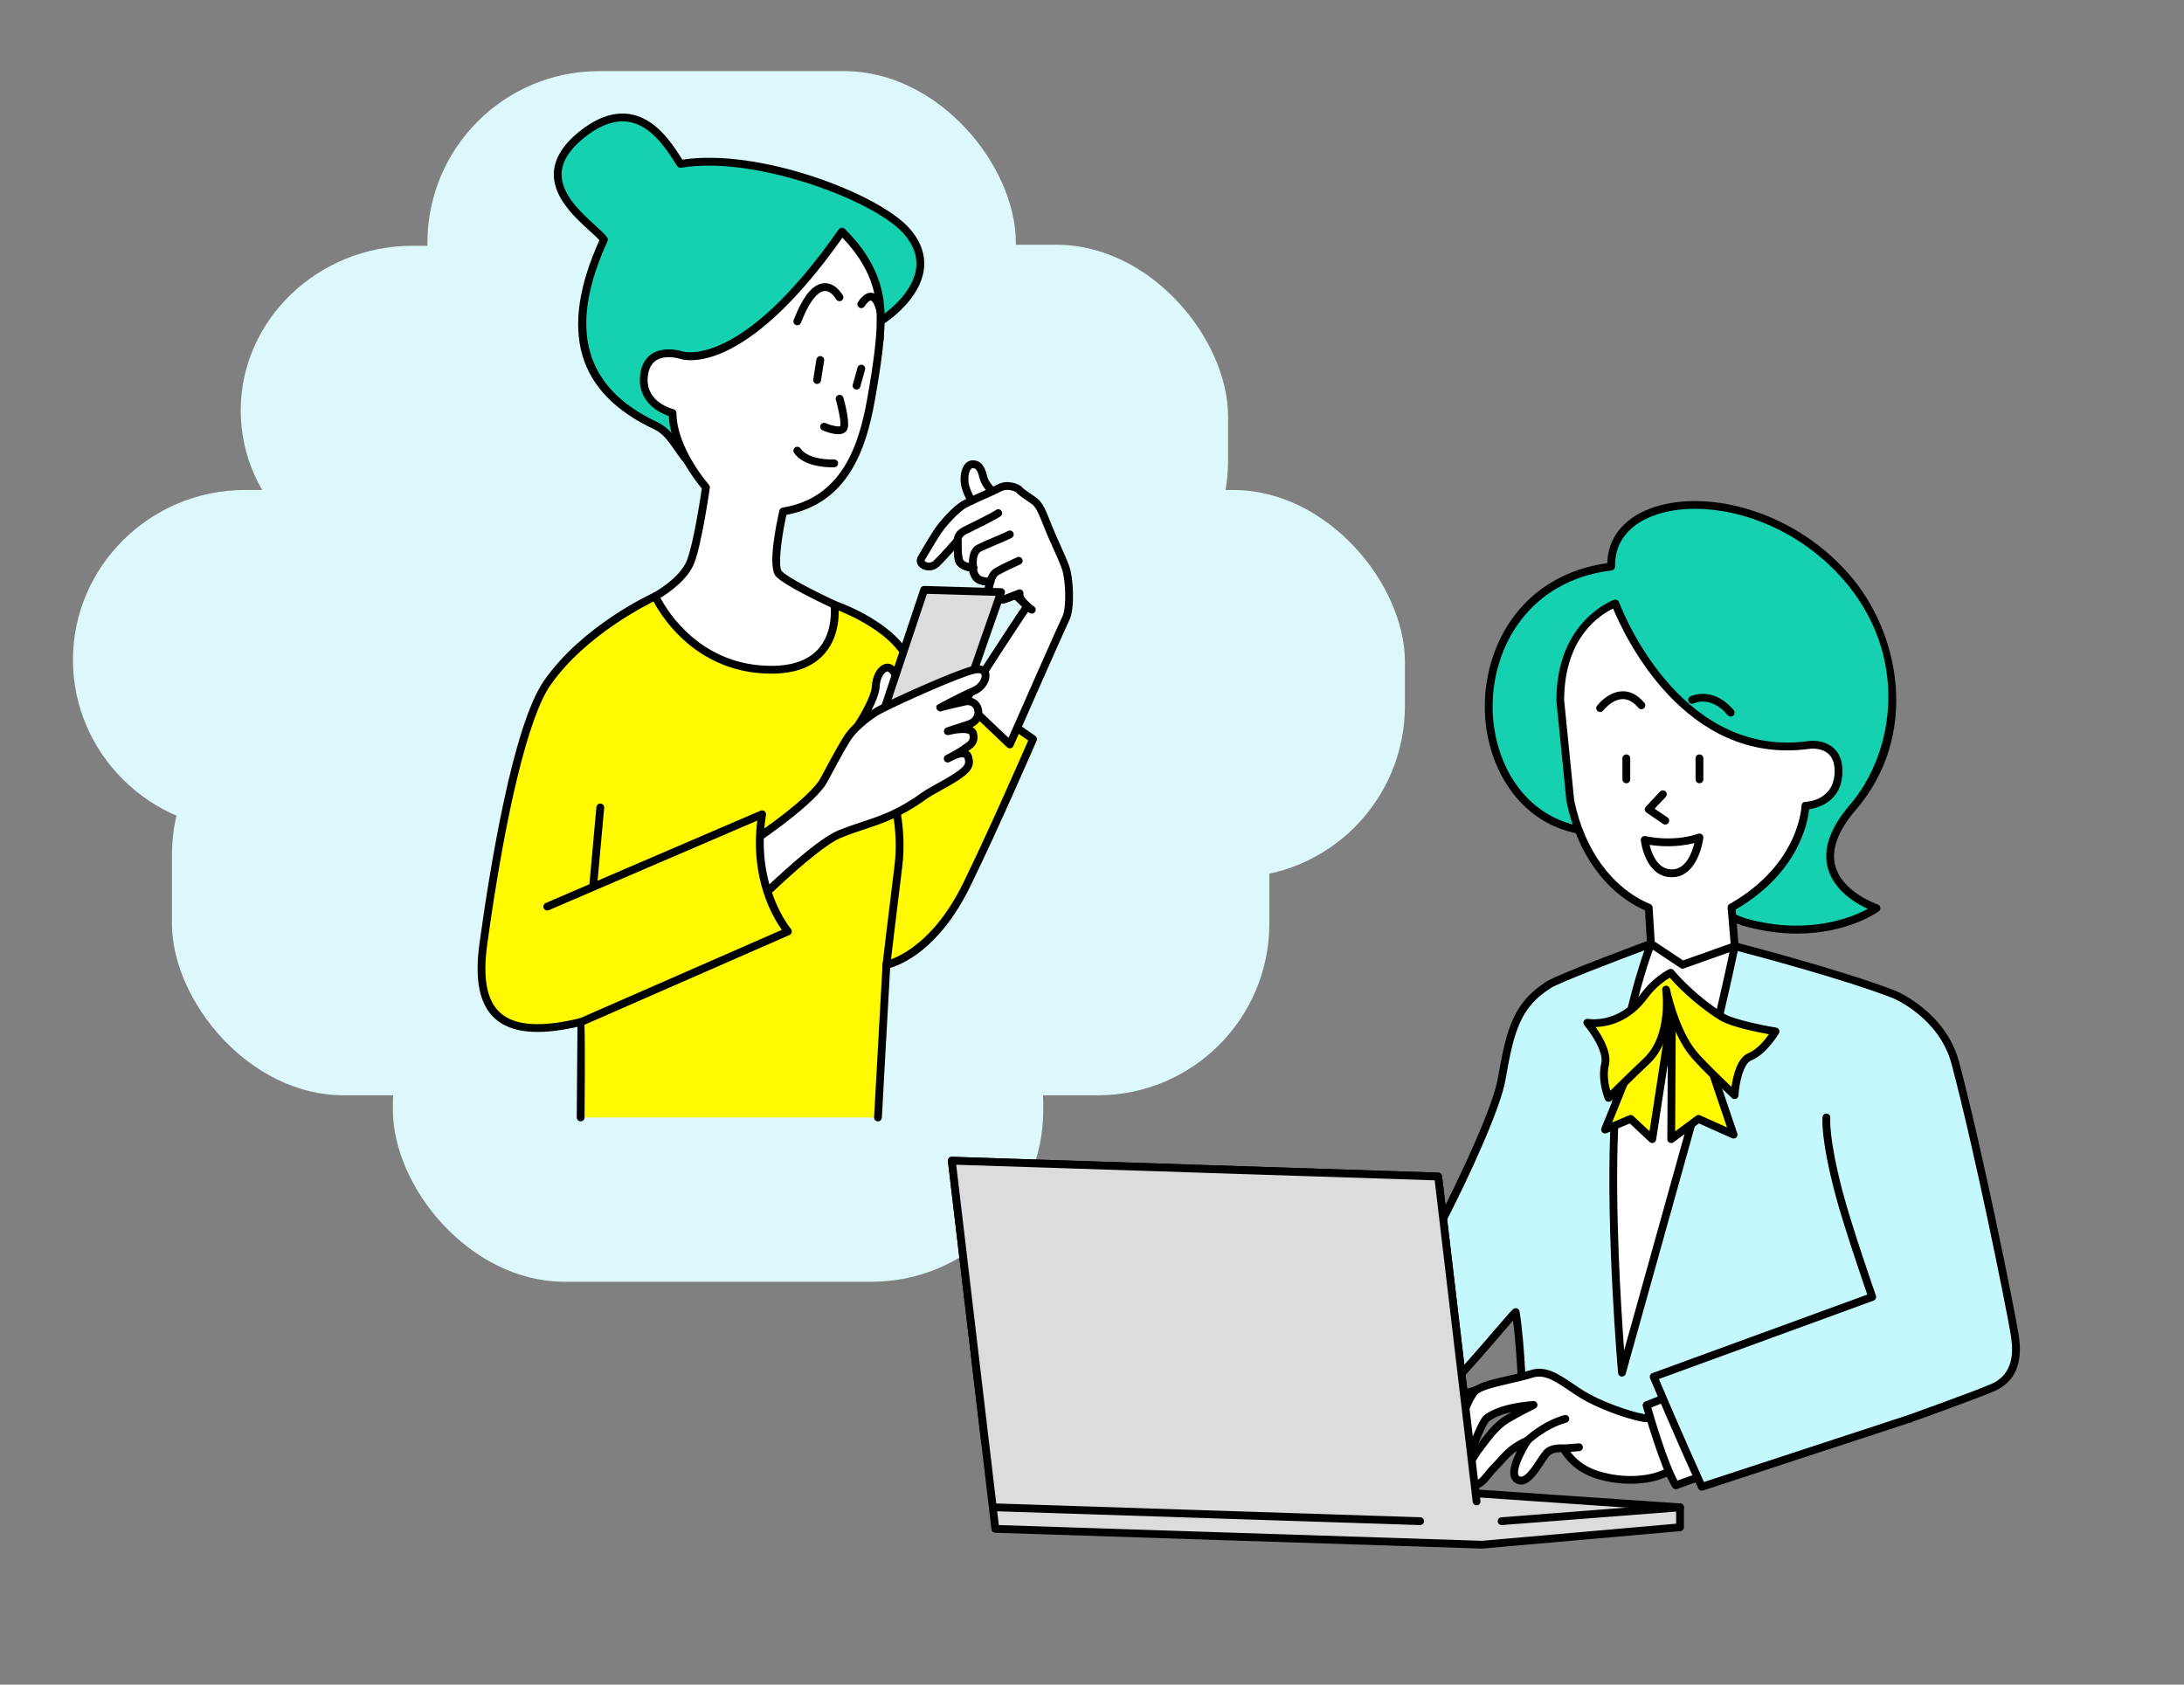 <?xml version="1.0" encoding="UTF-8"?>
<svg id="fig-step-contact-woman" xmlns="http://www.w3.org/2000/svg" viewBox="0 0 280 216">
  <rect x="0" y="0" width="280" height="216" fill="#808080" stroke="none"/>
  <defs>
    <style>
      .cls-1 {
        fill: none;
      }

      .cls-1, .cls-2, .cls-3, .cls-4, .cls-5, .cls-6, .cls-7, .cls-8 {
        stroke-width: 0px;
      }

      .cls-2 {
        fill: #ddf8fa;
      }

      .cls-3 {
        fill: #dcdcdc;
      }

      .cls-4 {
        fill: #fffa00;
      }

      .cls-5 {
        fill: #000;
      }

      .cls-6 {
        fill: #c5f8fc;
      }

      .cls-7 {
        fill: #fff;
      }

      .cls-8 {
        fill: #16d1b0;
      }
    </style>
  </defs>
  <rect class="cls-1" width="280" height="216"/>
  <g>
    <g>
      <path class="cls-2" d="M30.862,52.637c0-11.618,9.908-21.123,22.018-21.123h56.668c12.11,0,22.018,9.505,22.018,21.123s-9.908,21.123-22.018,21.123h-56.668c-12.11,0-22.018-9.505-22.018-21.123Z"/>
      <path class="cls-2" d="M9.352,84.61c0-11.98,9.908-21.782,22.018-21.782h53.485c12.11,0,22.018,9.802,22.018,21.782s-9.908,21.782-22.018,21.782H31.37c-12.11,0-22.018-9.802-22.018-21.782Z"/>
      <rect class="cls-2" x="54.797" y="9.119" width="75.443" height="44.924" rx="22.018" ry="22.018"/>
      <rect class="cls-2" x="44.594" y="31.38" width="112.852" height="49.688" rx="22.018" ry="22.018"/>
      <rect class="cls-2" x="49.924" y="62.827" width="130.194" height="49.688" rx="22.018" ry="22.018"/>
      <rect class="cls-2" x="22.045" y="87.588" width="140.691" height="52.85" rx="22.018" ry="22.018"/>
      <rect class="cls-2" x="50.371" y="119.425" width="83.378" height="44.92" rx="22.018" ry="22.018"/>
    </g>
    <g>
      <g>
        <polygon class="cls-7" points="211.657 121.002 222.403 121.317 227.63 132.248 222.903 178.254 198.803 176.28 202.851 134.595 211.657 121.002"/>
        <path class="cls-5" d="M222.903,178.754c-.014,0-.027,0-.042-.001l-24.1-1.974c-.133-.011-.257-.075-.343-.178-.086-.103-.127-.236-.114-.369l4.049-41.685c.008-.08.034-.156.078-.224l8.806-13.592c.095-.147.269-.236.434-.228l10.746.314c.187.006.355.115.437.284l5.226,10.932c.04.083.056.175.046.267l-4.727,46.005c-.026.257-.243.449-.497.449ZM199.349,175.823l23.106,1.893,4.663-45.378-5.034-10.53-10.16-.297-8.587,13.254-3.988,41.059Z"/>
      </g>
      <g>
        <path class="cls-6" d="M250.686,136.306c-1.577-5.96-7.247-8.57-7.836-8.799-7.057-2.746-20.447-6.191-20.447-6.191,0,0-2.117,10.482-5.499,22.594-3.382,12.112-8.961,32.093-8.961,32.093,0,0-1.541-17.486-1.006-30.963.535-13.477,4.719-24.038,4.719-24.038,0,0-11.656,4.323-13.127,5.27-4.022,2.59-4.887,5.574-6.014,12.103-1.127,6.53-14.067,32.289-22.097,41.376-4.826,5.462,1.606,3.831,6.896,4.439,3.813.438,15.647-14.768,17.004-15.964.85,5.213.945,14.359.945,14.359l49.499-.666s8.113-2.899,10.659-3.984c3.798-1.618,3.076-5.648,2.771-7.396-.656-3.765-4.475-22.772-7.507-34.234Z"/>
        <path class="cls-5" d="M177.471,184.7c-.073,0-.144-.004-.212-.012-1.23-.141-2.508-.159-3.743-.176-2.594-.036-4.643-.064-5.179-1.274-.384-.868.143-2.044,1.709-3.816,7.939-8.986,20.884-34.789,21.979-41.13,1.138-6.589,2.071-9.757,6.236-12.438,1.499-.966,12.746-5.142,13.224-5.319.184-.069.393-.023.531.119.138.141.18.35.107.534-.042.105-4.16,10.644-4.685,23.874-.401,10.104.379,22.603.783,28.092l8.203-29.375c3.337-11.955,5.469-22.454,5.49-22.559.027-.134.108-.251.225-.325.117-.073.257-.094.39-.061.134.035,13.5,3.484,20.503,6.209.064.025,6.426,2.663,8.138,9.136h0c3.071,11.611,6.925,30.88,7.517,34.276.325,1.866,1.077,6.176-3.068,7.942-2.531,1.079-10.355,3.876-10.687,3.994-.052.019-.106.028-.162.029l-49.5.666c-.119-.004-.261-.049-.356-.142-.095-.093-.149-.22-.151-.353,0-.085-.091-8.053-.788-13.267-.392.445-.91,1.05-1.496,1.735-5.664,6.618-11.937,13.64-15.009,13.641ZM210.816,121.85c-3.734,1.398-10.953,4.16-12.015,4.844-3.848,2.478-4.682,5.341-5.792,11.768-1.139,6.598-14,32.326-22.215,41.622-1.66,1.879-1.632,2.549-1.543,2.75.276.624,2.403.653,4.279.68,1.201.017,2.563.035,3.843.183,2.693.29,10.865-9.217,14.348-13.286,1.17-1.367,1.944-2.271,2.269-2.557.137-.121.328-.156.499-.096.171.061.296.21.325.39.732,4.49.908,11.941.943,13.933l48.917-.658c.841-.301,8.182-2.934,10.553-3.944,3.415-1.455,2.783-5.082,2.479-6.825-.594-3.413-4.438-22.635-7.502-34.217-1.586-5.995-7.475-8.438-7.534-8.46-6.174-2.402-17.371-5.382-19.882-6.04-.472,2.263-2.474,11.63-5.401,22.111l-8.961,32.093c-.065.233-.291.383-.527.364-.241-.022-.431-.213-.452-.454-.016-.175-1.537-17.672-1.007-31.027.437-11.004,3.331-20.177,4.377-23.17Z"/>
      </g>
      <g>
        <polygon class="cls-3" points="189.184 191.469 184.382 150.852 122.025 148.821 127.606 196.029 189.963 198.06 215.388 195.823 215.388 193.272 189.184 191.469"/>
        <path class="cls-5" d="M190.007,198.558l-62.417-2.03c-.247-.008-.451-.195-.48-.441l-5.581-47.208c-.017-.145.03-.29.128-.397.099-.106.239-.176.384-.161l62.357,2.031c.247.008.451.195.48.441l4.753,40.205,25.791,1.774c.262.018.466.236.466.499v2.551c0,.259-.198.476-.456.498l-25.425,2.237ZM128.052,195.543l61.927,2.018,24.909-2.196v-1.626l-25.738-1.771c-.24-.017-.434-.202-.462-.44l-4.751-40.189-61.346-1.999,5.462,46.203Z"/>
      </g>
      <path class="cls-5" d="M192.516,195.542c-.259,0-.478-.199-.498-.461-.021-.275.185-.516.46-.537l22.872-1.771c.284-.022.516.185.537.46.021.275-.185.516-.46.537l-22.872,1.771c-.013,0-.026.001-.039.001Z"/>
      <path class="cls-5" d="M182.068,195.542c-.006,0-.011,0-.017,0l-54.354-1.771c-.276-.009-.493-.24-.483-.516.009-.276.261-.491.516-.483l54.354,1.771c.276.009.493.24.483.516-.009.271-.23.484-.499.484Z"/>
      <g>
        <g>
          <path class="cls-7" d="M195.823,176.318s-7.167,2.038-8.23,2.43c-1.063.392-1.73.553-2.401,1.84-.672,1.287-2.798,3.258-1.791,4.119,1.007.861,1.847-.122,2.888-1.393s1.87-2.428,2.905-2.448c1.034-.02,6.63-4.547,6.63-4.547Z"/>
          <path class="cls-5" d="M184.166,185.532c-.378,0-.744-.149-1.089-.444-1.068-.913.006-2.371.87-3.542.321-.436.625-.848.802-1.188.713-1.367,1.48-1.645,2.451-1.997l.221-.081c1.068-.394,7.973-2.358,8.266-2.441.229-.064.471.04.581.25s.055.47-.129.619c-1.723,1.394-5.847,4.638-6.935,4.659-.704.013-1.414.89-2.235,1.905l-.292.359c-.764.934-1.486,1.816-2.38,1.896-.043.004-.086.006-.129.006ZM193.505,177.502c-2.176.627-5.104,1.48-5.739,1.715l-.226.083c-.913.332-1.372.498-1.905,1.52-.213.409-.539.851-.884,1.318-.552.749-1.386,1.881-1.025,2.189.234.199.385.213.48.203.476-.042,1.124-.834,1.696-1.533l.288-.354c.979-1.209,1.825-2.254,2.994-2.276.446-.047,2.324-1.341,4.321-2.863Z"/>
        </g>
        <g>
          <path class="cls-7" d="M196.612,180.139s-1.947.959-3.372,1.806c-1.511.897-2.621,2.532-3.401,3.542s-3.037,4.354-1.511,4.865c1.526.511,2.222-1.182,3.242-2.176,1.237-1.206,1.796-2.383,4.253-3.469,0,0-2.693,4.103-1.307,4.984,1.385.882,2.852-2.32,3.74-3.354.701-.815,2.223-.622,2.223-.622,0,0,1.08,2.401,4.386,3.408,3.306,1.008,6.409.63,8.046,0,1.637-.63,12.447-4.912,12.447-4.912l-2.46-5.92s-10,3.905-12.146,3.527c-2.146-.378-5.892-1.772-7.906-3.023-2.488-1.545-4.316-3.32-6.458-2.645-2.468.778-6.103,1.227-7.196,2.157-1.092.93-2.277,4.904-2.833,6.846-.497,1.735,1.759,2.033,2.11,1.183.351-.85,1.592-4.071,2.125-4.487,1.937-1.512,6.017-1.711,6.017-1.711"/>
          <path class="cls-5" d="M188.874,190.948c-.219,0-.453-.038-.705-.122-.4-.134-.675-.412-.794-.803-.227-.746.196-1.835.725-2.801-.376.107-.81.09-1.179-.039-.697-.243-1.389-.956-1.042-2.167,1.173-4.099,2.124-6.352,2.99-7.09.792-.675,2.577-1.083,4.467-1.515,1-.229,2.035-.465,2.902-.739,1.936-.61,3.565.489,5.449,1.762.453.307.925.625,1.423.935,1.875,1.165,5.559,2.574,7.728,2.955,1.478.26,7.911-1.951,11.878-3.5.253-.1.539.023.644.274l2.46,5.92c.051.124.051.263-.001.387s-.152.221-.276.27c0,0-10.814,4.284-12.452,4.914-1.716.659-4.937,1.057-8.372.012-2.849-.869-4.147-2.708-4.552-3.407-.446-.009-1.184.062-1.533.468-.197.229-.447.608-.711,1.01-.935,1.421-2.214,3.369-3.677,2.439-.301-.192-.503-.494-.584-.873-.191-.89.321-2.204.841-3.237-.748.52-1.228,1.058-1.726,1.616-.27.303-.543.608-.858.916-.237.231-.458.507-.692.8-.586.733-1.292,1.614-2.353,1.614ZM196.613,179.64c.227,0,.427.153.484.375.06.229-.05.469-.263.574-.019.009-1.946.96-3.338,1.787-1.233.732-2.22,2.042-2.941,2.998l-.319.42c-1.07,1.387-2.102,3.288-1.903,3.94.021.068.051.111.154.146.771.259,1.224-.25,1.959-1.169.243-.303.494-.617.775-.891.298-.291.555-.58.811-.865.808-.906,1.643-1.842,3.589-2.703.201-.091.44-.036.583.134.143.169.158.412.037.598-.72,1.097-1.791,3.167-1.601,4.049.033.152.094.208.144.239.629.404,1.637-1.132,2.304-2.146.283-.429.549-.834.788-1.113.852-.99,2.484-.813,2.666-.791.173.022.322.132.393.291.041.088,1.046,2.211,4.076,3.135,3.191.972,6.154.614,7.721.011,1.431-.55,9.87-3.892,11.97-4.723l-2.078-5c-2.149.825-9.935,3.729-11.958,3.376-2.309-.406-6.086-1.85-8.082-3.09-.51-.317-.993-.643-1.456-.956-1.737-1.175-3.111-2.104-4.588-1.637-.906.286-1.961.526-2.98.759-1.688.386-3.435.785-4.041,1.301-.474.404-1.324,1.878-2.677,6.604-.139.485,0,.804.41.947.369.128.712.017.757-.093l.182-.448c1.13-2.804,1.679-3.915,2.098-4.242,2.038-1.591,6.128-1.808,6.301-1.816.008,0,.017,0,.024,0ZM193.794,181.051c-1.044.241-2.15.615-2.892,1.194-.211.186-.675,1.138-1.379,2.833l.232-.306c.771-1.023,1.827-2.423,3.229-3.256.259-.154.533-.311.81-.464Z"/>
        </g>
        <path class="cls-5" d="M195.823,185.207c-.13,0-.26-.05-.357-.15-.193-.198-.189-.514.008-.707.087-.085,2.155-2.083,5.078-2.91.262-.076.542.079.617.345.075.266-.079.542-.345.617-2.681.759-4.632,2.645-4.651,2.663-.098.095-.224.143-.35.143Z"/>
        <path class="cls-5" d="M200.478,186.216c-.259,0-.478-.2-.498-.462-.021-.275.185-.516.46-.537l1.955-.149c.28-.024.515.186.537.46.021.275-.185.516-.46.537l-1.955.149c-.013,0-.026.001-.039.001Z"/>
      </g>
      <g>
        <path class="cls-7" d="M216.694,177.936l-5.595,2.238s2.182,7.786,3.749,10.272l6.603-2.382-4.756-10.128Z"/>
        <path class="cls-5" d="M214.847,190.946c-.168,0-.33-.085-.423-.233-1.587-2.519-3.718-10.083-3.808-10.404-.069-.246.059-.504.296-.599l5.596-2.238c.244-.098.525.012.638.252l4.756,10.127c.06.127.063.274.009.404s-.16.231-.292.279l-6.603,2.382c-.056.02-.113.03-.17.03ZM211.703,180.471c.457,1.576,2.087,7.046,3.365,9.364l5.696-2.055-4.322-9.204-4.739,1.895Z"/>
      </g>
      <g>
        <path class="cls-6" d="M244.763,181.92l-26.584,8.716c-3.354-7.411-6.172-14.107-6.172-14.107l28.023-10.237s-3.067-8.769-4.281-13.38c-1.889-7.179-1.594-9.635-1.594-9.635"/>
        <path class="cls-5" d="M218.179,191.136c-.191,0-.373-.111-.456-.294-3.318-7.332-6.149-14.052-6.177-14.119-.053-.126-.052-.268.002-.394s.159-.223.287-.27l27.561-10.068c-.65-1.879-3.086-8.984-4.13-12.951-1.892-7.189-1.62-9.719-1.607-9.823.033-.273.282-.466.556-.437.274.033.47.282.437.556-.002.022-.246,2.506,1.581,9.449,1.194,4.539,4.239,13.254,4.27,13.342.09.258-.044.541-.301.635l-27.529,10.056c.692,1.632,3.054,7.17,5.777,13.203l26.158-8.576c.263-.085.545.057.631.319s-.057.545-.319.631l-26.584,8.715c-.052.017-.104.025-.156.025Z"/>
      </g>
      <g>
        <polyline class="cls-3" points="189.307 192.508 184.382 150.852 122.025 148.821 126.29 184.892"/>
        <path class="cls-5" d="M189.306,193.008c-.25,0-.466-.187-.496-.441l-4.874-41.228-61.346-1.999,4.196,35.494c.032.274-.164.523-.438.555-.277.035-.523-.164-.555-.438l-4.265-36.071c-.017-.145.03-.29.128-.397.099-.106.239-.176.384-.161l62.357,2.031c.247.008.451.195.48.441l4.924,41.655c.032.274-.164.523-.438.555-.02.002-.04.003-.059.003Z"/>
      </g>
      <g>
        <path class="cls-8" d="M203.473,106.576c-17.122-2.109-17.499-31.416,3.092-33.937-.278-10.117,18.938-11.374,30.067,1.266,6.122,6.954,9.217,19.951.894,29.638-7.964,9.27,3.05,12.899,3.05,12.899,0,0-6.463,4.681-16.752,1.833-5.74-1.589-9.951-10.418-20.351-11.699Z"/>
        <path class="cls-5" d="M230.41,119.703c-2,0-4.249-.263-6.719-.946-2.396-.664-4.444-2.449-6.816-4.517-3.449-3.007-7.359-6.416-13.463-7.168-8.972-1.104-13.056-9.308-13.054-16.461.003-8.1,4.865-16.867,15.707-18.409.083-3.156,1.976-5.613,5.372-6.949,6.662-2.618,18.047-.222,25.571,8.322,6.606,7.503,9.166,20.671.898,30.294-2.304,2.682-3.178,5.105-2.596,7.201.936,3.375,5.378,4.882,5.423,4.897.178.059.309.213.337.398.028.186-.049.372-.201.481-.208.15-4.04,2.856-10.459,2.856ZM217.318,65.234c-2.039,0-3.92.322-5.515.949-3.136,1.233-4.818,3.521-4.738,6.443.007.258-.183.479-.439.51-10.542,1.291-15.265,9.707-15.267,17.476-.002,6.728,3.807,14.438,12.176,15.469h0c6.408.789,10.44,4.305,13.998,7.407,2.279,1.987,4.248,3.704,6.425,4.307,7.861,2.177,13.48-.174,15.501-1.264-1.504-.687-4.314-2.32-5.112-5.188-.679-2.438.263-5.172,2.8-8.125,5.896-6.863,7.588-19.353-.89-28.982-5.414-6.149-12.872-9.001-18.939-9.001Z"/>
      </g>
      <g>
        <path class="cls-7" d="M232.029,95.502c-17.527,2.522-24.932-18.12-24.932-18.12,0,0-7.064,2.368-7.064,12.413l1.284,12.848c1.518,7.439,5.673,11.898,10.06,13.742l.281,4.616,4.053,2.696,6.693-2.382-.415-4.969c9.335-5.292,9.476-13.04,9.476-13.04,0,0,4.264-.075,4.243-4.477-.018-3.789-3.679-3.328-3.679-3.328Z"/>
        <path class="cls-5" d="M215.711,124.198c-.097,0-.194-.028-.277-.083l-4.053-2.696c-.13-.087-.213-.23-.222-.386l-.262-4.31c-5.05-2.253-8.712-7.328-10.069-13.979l-1.292-12.898c-.002-10.336,7.329-12.913,7.403-12.938.255-.086.537.049.629.305.068.191,6.653,17.997,21.578,17.999.907,0,1.843-.065,2.812-.205.003,0,.006,0,.009,0,.074-.009,1.835-.217,3.08.875.764.671,1.155,1.662,1.161,2.946.019,3.927-3.08,4.759-4.273,4.934-.176,1.749-1.371,8.168-9.42,12.861l.388,4.653c.019.226-.117.437-.331.513l-6.693,2.381c-.054.019-.111.029-.167.029ZM212.141,120.724l3.638,2.419,6.094-2.168-.382-4.586c-.017-.194.082-.38.251-.477,8.982-5.092,9.221-12.54,9.223-12.614.005-.268.222-.484.49-.491.154-.003,3.771-.131,3.753-3.975-.005-.986-.281-1.726-.821-2.2-.891-.782-2.224-.643-2.292-.635-16.196,2.33-23.994-14.823-25.277-17.961-1.506.694-6.285,3.546-6.285,11.759l1.282,12.798c1.308,6.397,4.867,11.275,9.756,13.331.175.074.293.241.305.431l.266,4.368Z"/>
      </g>
      <path class="cls-5" d="M208.502,100.429c-.276,0-.5-.224-.5-.5v-2.698c0-.276.224-.5.5-.5s.5.224.5.5v2.698c0,.276-.224.5-.5.5Z"/>
      <path class="cls-5" d="M217.88,100.429c-.276,0-.5-.224-.5-.5v-2.698c0-.276.224-.5.5-.5s.5.224.5.5v2.698c0,.276-.224.5-.5.5Z"/>
      <path class="cls-5" d="M205.141,91.292c-.106,0-.212-.034-.303-.103-.219-.167-.261-.48-.094-.7.056-.073,1.395-1.802,3.232-1.851,1.018-.049,1.986.468,2.84,1.472.179.21.153.526-.057.705-.209.18-.525.154-.705-.057-.647-.761-1.35-1.139-2.047-1.12-1.357.033-2.458,1.444-2.469,1.458-.099.128-.247.196-.397.196Z"/>
      <path class="cls-5" d="M221.885,91.875c-.142,0-.283-.06-.382-.177-2.169-2.565-4.252-1.558-4.34-1.515-.244.125-.545.028-.671-.218-.125-.244-.031-.543.212-.67.029-.014,2.861-1.438,5.563,1.757.178.211.152.526-.059.705-.094.08-.208.118-.322.118Z"/>
      <g>
        <path class="cls-7" d="M210.858,107.693s3.511.876,7.022-.317c0,0-.565,4.599-3.549,4.599s-3.473-4.282-3.473-4.282"/>
        <path class="cls-5" d="M214.331,112.475c-3.391,0-3.947-4.532-3.969-4.725-.019-.163.044-.324.167-.432.123-.108.29-.149.45-.11.034.008,3.417.824,6.74-.306.161-.055.342-.023.476.086.133.108.202.278.181.449-.025.206-.657,5.038-4.045,5.038ZM211.487,108.323c.267,1.105,1.009,3.151,2.844,3.151s2.609-2.18,2.901-3.384c-2.379.618-4.619.412-5.745.233Z"/>
      </g>
      <path class="cls-5" d="M213.496,105.723c-.097,0-.195-.028-.281-.087l-2.127-1.45c-.121-.082-.199-.213-.215-.358-.016-.146.033-.291.132-.397l1.817-1.936c.189-.202.505-.211.707-.022.201.189.211.506.022.707l-1.417,1.509,1.645,1.121c.228.155.287.466.131.695-.097.142-.254.218-.414.218Z"/>
      <g>
        <polygon class="cls-4" points="212.381 128.499 205.776 144.829 209.059 143.465 211.828 146.058 214.35 129.692 214.26 146.058 217.75 143.465 222.258 145.481 216.574 128.727 212.381 128.499"/>
        <path class="cls-5" d="M211.828,146.558c-.125,0-.248-.047-.342-.135l-2.533-2.373-2.986,1.242c-.185.077-.4.036-.544-.106-.143-.142-.187-.356-.111-.543l6.605-16.331c.08-.197.269-.322.491-.312l4.192.229c.204.011.38.145.446.338l5.684,16.754c.064.188.01.396-.137.53-.147.134-.36.168-.541.087l-4.24-1.897-3.255,2.418c-.152.113-.354.13-.524.045-.169-.086-.275-.26-.274-.449l.053-9.593-1.49,9.672c-.028.183-.156.336-.331.396-.053.019-.108.027-.163.027ZM214.349,129.192c.013,0,.027,0,.04.001.261.021.462.239.46.501l-.084,15.364,2.687-1.996c.146-.107.337-.129.502-.055l3.461,1.549-5.207-15.349-3.498-.191-6.023,14.892,2.18-.907c.181-.074.39-.038.534.097l2.077,1.945,2.377-15.429c.038-.246.249-.424.494-.424Z"/>
      </g>
      <g>
        <path class="cls-4" d="M214.192,124.72s-1.89.916-3.364,2.939c-3.085,4.234-7.326,3.472-7.326,3.472,0,0,2.772,3.239,2.273,5.332s.454,4.306.454,4.306c0,0,3.508-3.459,4.878-4.74,3.358-3.139,2.49-9.148,2.49-9.148,0,0,1.065,5.279,3.501,8.235,1.296,1.573,5.284,5.306,5.284,5.306,0,0,.224-4.247,1.984-4.944,1.76-.697,3.262-3.229,3.262-3.229,0,0-5.276-.852-6.901-1.882-4.072-2.58-6.536-5.646-6.536-5.646Z"/>
        <path class="cls-5" d="M206.23,141.269c-.032,0-.064-.003-.096-.009-.162-.032-.298-.141-.364-.293-.042-.097-1.012-2.391-.481-4.619.359-1.51-1.442-4.042-2.167-4.891-.137-.16-.158-.389-.054-.572s.313-.285.521-.245c.161.027,3.982.641,6.834-3.274,1.53-2.1,3.469-3.055,3.551-3.095.21-.102.461-.044.607.137.024.03,2.466,3.036,6.414,5.537,1.262.799,5.274,1.578,6.713,1.811.164.026.303.132.374.282.07.15.062.325-.023.467-.065.109-1.611,2.687-3.508,3.438-1.062.421-1.587,2.987-1.668,4.505-.011.194-.132.365-.313.438s-.387.034-.528-.099c-.164-.153-4.026-3.773-5.328-5.353-1.17-1.419-2.027-3.326-2.612-4.97-.227,1.955-.896,4.29-2.652,5.931-1.35,1.262-4.833,4.696-4.868,4.73-.094.093-.221.144-.351.144ZM204.564,131.684c.842,1.174,2.087,3.26,1.698,4.895-.289,1.216-.037,2.501.185,3.275,1.053-1.035,3.294-3.231,4.32-4.19,3.125-2.92,2.345-8.654,2.336-8.712-.038-.268.144-.518.41-.564.266-.047.521.129.575.394.01.052,1.07,5.193,3.396,8.016.925,1.123,3.291,3.408,4.502,4.561.194-1.41.734-3.767,2.196-4.346,1.07-.424,2.069-1.65,2.606-2.403-1.547-.282-5.004-.982-6.329-1.821-3.369-2.134-5.631-4.564-6.385-5.431-.584.351-1.826,1.199-2.844,2.596-2.267,3.112-5.109,3.68-6.668,3.73Z"/>
      </g>
    </g>
    <g>
      <g>
        <g>
          <g>
            <path class="cls-4" d="M74.442,143.277s.111-12.26.091-12.255c-10.832,2.645-13.731-1.534-12.56-10.02,2.015-14.61,4.936-28.785,8.192-33.454,4.918-7.052,13.846-11.093,13.846-11.093l22.962,1.082s8.715,2.963,9.916,8.337c.548,2.453,1.177,6.698,1.538,11.776.068.953,4.938-9.184,4.938-9.184l9.079,6.298s-4.912,11.336-8.502,18.671c-4.544,9.285-10.297,10.263-10.297,10.263l-1.084,19.579"/>
            <path class="cls-5" d="M112.562,143.777c-.009,0-.019,0-.028,0-.275-.015-.487-.251-.471-.527l1.083-19.579c.013-.231.185-.424.414-.465.055-.01,5.575-1.085,9.933-9.99,3.178-6.493,7.446-16.248,8.329-18.274l-8.261-5.729c-4.406,9.141-4.751,9.076-5.196,8.993-.223-.042-.42-.292-.436-.519-.319-4.47-.89-8.845-1.528-11.702-1.073-4.802-8.742-7.669-9.526-7.95l-22.764-1.072c-1.018.483-9.042,4.431-13.536,10.874-2.79,4-5.745,16.114-8.107,33.236-.601,4.359-.061,7.229,1.652,8.774,1.881,1.697,5.249,1.924,10.294.691.152-.036.312,0,.433.097q.208.167.095,12.648c-.002.275-.226.496-.5.496h-.004c-.276-.002-.498-.229-.496-.504.025-2.82.083-9.555.092-11.619-5.054,1.145-8.521.796-10.584-1.066-1.977-1.784-2.623-4.942-1.973-9.653,1.4-10.151,4.338-28.024,8.277-33.672,4.94-7.083,13.681-11.095,14.05-11.262.072-.032.151-.05.229-.044l22.961,1.082c.047.002.093.011.138.026.367.125,8.995,3.117,10.243,8.702.586,2.624,1.116,6.494,1.45,10.549.986-1.75,2.802-5.388,4.088-8.064.063-.132.182-.229.323-.267.143-.039.292-.011.413.073l9.079,6.297c.196.136.269.391.174.609-.049.114-4.958,11.431-8.512,18.692-3.975,8.122-8.852,10.042-10.268,10.442l-1.063,19.208c-.015.266-.235.472-.499.472Z"/>
          </g>
          <g>
            <path class="cls-8" d="M77.428,30.721c-1.547-2.096-10.45-7.219-2.976-13.354,7.474-6.135,11.428,1.674,12.794,3.649,9.671-1.666,25.289,4.303,29.052,8.682,5.262,6.124-3.401,11.492-3.401,11.492l-.12,2.38-23.134,16.697c-2.432-1.2-3.053-4.5-5.546-5.668-8.716-4.083-12.472-11.2-6.669-23.877Z"/>
            <path class="cls-5" d="M89.643,60.766c-.076,0-.151-.017-.221-.052-1.317-.65-2.128-1.829-2.912-2.968-.764-1.111-1.486-2.162-2.625-2.695-9.972-4.672-12.277-12.607-7.041-24.253-.291-.326-.738-.733-1.241-1.19-1.863-1.696-4.679-4.259-4.6-7.361.047-1.828,1.1-3.6,3.13-5.266,2.299-1.888,4.515-2.68,6.593-2.351,3.344.527,5.42,3.761,6.535,5.499.079.123.152.237.221.342,9.86-1.516,25.314,4.385,29.195,8.901,1.445,1.682,2.033,3.474,1.747,5.327-.546,3.534-4.098,6.136-5.041,6.77l-.107,2.125c-.008.152-.084.292-.207.38l-23.134,16.697c-.086.063-.189.095-.292.095ZM79.809,15.558c-1.571,0-3.263.736-5.04,2.195-1.796,1.475-2.727,2.995-2.766,4.519-.067,2.645,2.441,4.928,4.273,6.596.663.603,1.234,1.124,1.554,1.556.108.146.128.34.052.505-5.124,11.195-3.022,18.789,6.426,23.216,1.385.649,2.219,1.861,3.025,3.034.683.993,1.332,1.936,2.271,2.497l22.684-16.373.107-2.14c.008-.164.097-.313.236-.4.042-.026,4.259-2.683,4.803-6.221.238-1.55-.272-3.071-1.518-4.52-3.694-4.299-19.217-10.13-28.588-8.515-.192.033-.385-.048-.496-.208-.119-.172-.257-.386-.414-.632-1.031-1.605-2.949-4.594-5.85-5.051-.251-.04-.505-.06-.762-.06Z"/>
          </g>
          <g>
            <path class="cls-7" d="M87.327,45.525s-4.23-1.357-4.754,2.551c-.524,3.907,3.657,4.876,3.657,4.876,0,4.694,4.274,9.528,4.274,9.528,0,0-.983,6.929-1.945,9.488-.962,2.56-4.548,4.488-4.548,4.488,0,0,4.109,9.418,14.896,9.419,9.288,0,8.065-8.337,8.065-8.337,0,0-6.132-2.831-7.128-3.985-.996-1.154.562-7.974.562-7.974,7.788-1.259,10.114-7.972,11.239-14.211.935-5.184,1.251-8.228,1.251-10.178s.177-6.44-4.957-11.492c-13.014,18.659-20.612,15.828-20.612,15.828Z"/>
            <path class="cls-5" d="M98.909,86.374h-.001c-10.987,0-15.312-9.622-15.355-9.719-.104-.239-.007-.517.222-.641.034-.018,3.434-1.872,4.317-4.223.836-2.225,1.708-7.957,1.886-9.16-.766-.913-4.047-5.058-4.238-9.298-1.636-.518-4.089-2.136-3.661-5.325.165-1.227.68-2.121,1.531-2.66,1.602-1.01,3.779-.33,3.871-.301l.018.006c.093.033,7.489,2.338,20.031-15.644.084-.121.217-.198.364-.212.147-.016.292.039.396.142,5.125,5.042,5.113,9.512,5.107,11.66v.188c0,2.21-.412,5.568-1.259,10.267-1.086,6.022-3.356,13.089-11.316,14.558-.679,3.091-1.093,6.638-.598,7.212.679.786,4.533,2.738,6.958,3.857.153.071.261.214.285.381.022.151.516,3.723-1.736,6.328-1.48,1.713-3.776,2.582-6.822,2.582ZM84.667,76.653c.928,1.757,5.177,8.72,14.24,8.721h.001c2.739,0,4.778-.75,6.06-2.229,1.63-1.881,1.593-4.456,1.534-5.275-1.288-.603-6.086-2.891-7.036-3.991-1.078-1.248.074-6.754.453-8.412.045-.199.207-.35.408-.382,7.611-1.23,9.784-8.024,10.826-13.806.836-4.639,1.243-7.939,1.243-10.089v-.191c.006-1.952.017-5.952-4.392-10.524-12.71,17.989-20.329,15.702-20.835,15.525-.121-.037-1.864-.542-3.029.198-.588.373-.948,1.027-1.071,1.945-.456,3.401,3.123,4.287,3.275,4.323.226.053.386.255.386.487,0,4.453,4.107,9.15,4.149,9.197.097.109.141.256.121.401-.041.285-1.002,7.013-1.972,9.594-.824,2.191-3.35,3.897-4.36,4.51Z"/>
          </g>
          <g>
            <path class="cls-7" d="M107.643,51.122s.776,2.718.553,3.649c-.224.932-2.544-.054-2.544-.054"/>
            <path class="cls-5" d="M107.467,55.671c-.773,0-1.685-.355-2.01-.493-.254-.108-.373-.401-.265-.655.107-.254.4-.373.655-.265.76.322,1.691.507,1.879.376.124-.563-.278-2.372-.564-3.374-.076-.266.078-.542.344-.618.264-.073.542.078.618.344.135.475.8,2.895.558,3.903-.069.286-.245.507-.511.641-.201.102-.445.142-.705.142Z"/>
          </g>
          <g>
            <path class="cls-7" d="M106.944,59.41s-3.47.191-4.726-1.624"/>
            <path class="cls-5" d="M106.647,59.916c-.945,0-3.668-.153-4.84-1.846-.157-.227-.101-.539.126-.696.227-.158.538-.101.696.126,1.081,1.562,4.256,1.411,4.288,1.41.28-.009.511.197.526.472.015.275-.196.511-.472.526-.025.001-.141.007-.324.007Z"/>
          </g>
          <g>
            <line class="cls-7" x1="105.165" y1="46.158" x2="104.758" y2="48.731"/>
            <path class="cls-5" d="M104.759,49.23c-.026,0-.052-.002-.079-.006-.273-.043-.459-.299-.416-.572l.407-2.572c.043-.272.302-.458.572-.416.273.043.459.299.416.572l-.407,2.572c-.039.246-.251.422-.493.422Z"/>
          </g>
          <g>
            <line class="cls-7" x1="110.42" y1="47.261" x2="109.811" y2="49.451"/>
            <path class="cls-5" d="M109.811,49.951c-.044,0-.09-.006-.134-.018-.266-.074-.422-.35-.348-.616l.609-2.19c.074-.266.352-.421.616-.348.266.074.422.35.348.616l-.609,2.19c-.062.221-.263.366-.481.366Z"/>
          </g>
          <path class="cls-5" d="M102.218,41.708c-.061,0-.122-.011-.182-.034-.257-.1-.384-.39-.284-.647,1.198-3.078,2.47-4.62,3.888-4.714,1.479-.109,2.387,1.499,2.425,1.567.133.241.045.544-.195.678-.241.133-.545.046-.68-.193-.006-.011-.62-1.109-1.487-1.054-.549.039-1.672.62-3.02,4.08-.077.197-.266.318-.466.318Z"/>
          <g>
            <line class="cls-7" x1="76.961" y1="103.531" x2="76.062" y2="113.435"/>
            <path class="cls-5" d="M76.062,113.935c-.015,0-.03,0-.046-.002-.275-.025-.478-.268-.453-.543l.899-9.904c.025-.274.268-.481.543-.453.275.025.478.268.453.543l-.899,9.904c-.023.259-.242.455-.498.455Z"/>
          </g>
        </g>
        <path class="cls-5" d="M112.883,40.453c-.227,0-.432-.155-.486-.386-.341-1.455-.725-1.53-.741-1.532-.194-.024-.591.366-.805.727-.141.238-.447.316-.685.176-.237-.14-.317-.445-.177-.683.082-.14.829-1.361,1.816-1.209.717.108,1.229.858,1.565,2.292.063.269-.104.538-.373.601-.039.009-.077.013-.115.013Z"/>
      </g>
      <path class="cls-5" d="M113.646,124.198c-.02,0-.039,0-.059-.003-.274-.032-.47-.281-.438-.555,0,0,.773-6.579,1.529-12.626.601-4.805-.719-8.98-.732-9.022-.084-.263.06-.544.323-.629.265-.083.544.06.629.323.057.179,1.4,4.43.772,9.453-.755,6.044-1.528,12.619-1.528,12.62-.03.254-.246.441-.496.441Z"/>
      <path class="cls-5" d="M118.123,92.21c-.198,0-.385-.118-.464-.313-.103-.256.021-.547.277-.651l2.446-.986c.256-.102.547.02.651.277.103.256-.021.547-.277.651l-2.446.986c-.062.024-.125.036-.187.036Z"/>
      <g>
        <path class="cls-7" d="M109.949,93.109s2.232-3.335,2.327-5.083c.094-1.748,1.171-2.79,1.879-2.318.708.472,1.134,1.71.992,3.382-.142,1.672-.278,3.184-.278,3.184"/>
        <path class="cls-5" d="M109.949,93.609c-.096,0-.192-.027-.277-.084-.229-.153-.291-.464-.138-.693.6-.897,2.171-3.513,2.242-4.832.07-1.28.625-2.362,1.417-2.758.421-.211.874-.193,1.24.051.911.607,1.365,2.043,1.212,3.84-.142,1.673-.278,3.187-.278,3.187-.025.275-.269.484-.543.453-.275-.025-.478-.268-.453-.543,0,0,.137-1.511.278-3.181.143-1.684-.327-2.627-.771-2.924-.028-.019-.092-.062-.237.011-.389.194-.811.916-.865,1.917-.101,1.863-2.316,5.193-2.41,5.334-.096.145-.255.222-.416.222Z"/>
      </g>
      <g>
        <g>
          <g>
            <path class="cls-7" d="M136.59,72.712c-.555-1.518-1.575-3.555-2.188-5.107-.613-1.552-1.085-2.823-1.76-3.331-.675-.508-1.631-1.066-1.946-1.444-.313-.377-1.62-.764-2.47-.317-.224.118-.581.283-.999.473-.001,0-.904-.833-1.129-1.708-.219-.858-.447-1.626-1.201-1.748-.921-.15-1.295.998-1.245,2.128.05,1.129.911,2.537.911,2.537l.025-.011c-.395.188-.751.365-1.015.514-1.111.629-2.82,2.622-3.35,3.421-.53.799-1.636,2.646-2.104,3.457-.468.811,1.034,1.528,1.924.685.89-.843,2.714-2.943,2.714-2.943.061.363-.018,1.149.125,2.295.143,1.146,1.897,1.179,1.897,1.179,0,0-.189.51.408,1.272.459.586,1.794.507,1.794.507,0,0-.305.741-.221,1.208.185,1.026,1.366,1.21,1.919,1.071.339-.085,1.019-.356,1.499-.556l1.24,1.166c.048.049.095.09.144.135l.139.131c-.708.895-8.018,12.227-8.018,12.227l5.78,5.503s6.434-14.62,7.219-16.264c.581-1.218.461-4.963-.094-6.481Z"/>
            <path class="cls-5" d="M129.465,95.957c-.127,0-.251-.048-.345-.138l-5.78-5.503c-.174-.166-.206-.432-.075-.633.276-.428,6.294-9.755,7.776-11.892l-.97-.912c-.594.241-1.021.394-1.27.457-.463.117-1.185.068-1.753-.299-.421-.272-.69-.676-.779-1.168-.047-.26-.014-.556.042-.816-.51-.054-1.156-.219-1.517-.679-.343-.438-.479-.827-.523-1.127-.792-.13-1.758-.555-1.884-1.57-.051-.407-.075-.769-.086-1.083-.604.676-1.401,1.547-1.913,2.032-.735.696-1.793.625-2.391.153-.479-.378-.6-.948-.309-1.452.446-.771,1.567-2.648,2.12-3.483.572-.862,2.333-2.908,3.52-3.58.155-.087.34-.184.545-.287-.279-.547-.683-1.471-.719-2.295-.045-1.023.221-1.893.71-2.329.309-.274.693-.383,1.115-.315,1.109.18,1.396,1.3,1.604,2.118.121.47.506.953.757,1.23.268-.123.494-.231.652-.314,1.045-.549,2.616-.127,3.087.439.158.19.638.516,1.062.803.275.187.556.377.801.562.751.564,1.225,1.767,1.824,3.29l.101.256c.273.691.628,1.479.985,2.274.44.979.896,1.992,1.207,2.844.587,1.607.729,5.501.076,6.869-.772,1.619-7.148,16.104-7.213,16.25-.065.149-.2.257-.359.289-.033.006-.065.01-.098.01ZM124.329,89.877l4.965,4.727c1.272-2.887,6.246-14.173,6.939-15.626.492-1.032.426-4.621-.113-6.094h0c-.299-.819-.747-1.815-1.18-2.778-.364-.81-.725-1.613-1.003-2.317l-.102-.257c-.52-1.322-.97-2.463-1.494-2.857-.233-.175-.5-.356-.762-.534-.547-.372-1.02-.692-1.269-.99-.169-.198-1.215-.529-1.853-.195-.23.121-.596.292-1.025.486-.185.083-.4.047-.547-.089-.104-.097-1.021-.97-1.273-1.949-.23-.902-.4-1.315-.796-1.379-.122-.019-.208.003-.29.075-.255.227-.407.845-.376,1.537.037.838.612,1.905.788,2.212.036.038.067.082.09.131.115.249.021.539-.227.656-.383.182-.728.354-.983.498-.993.562-2.646,2.458-3.179,3.262-.496.749-1.585,2.561-2.087,3.43-.025.043-.047.081.062.167.225.178.727.243,1.084-.094.863-.817,2.663-2.887,2.681-2.908.126-.146.327-.206.513-.153.186.052.325.208.358.398.027.163.033.401.036.71.004.399.009.946.092,1.606.086.69,1.398.741,1.412.741.161.004.312.085.402.219.091.133.112.303.056.454,0,0,0,0,0,0,.002,0-.053.298.333.791.194.248.92.344,1.371.316.17-.012.336.068.436.208.1.14.121.321.057.48-.101.246-.231.711-.191.93.04.219.15.384.337.505.317.205.757.222.968.169.136-.034.503-.149,1.43-.533.182-.075.392-.037.534.098l1.523,1.432c.189.178.211.471.05.674-.532.673-5.186,7.843-7.766,11.84Z"/>
          </g>
          <path class="cls-5" d="M132.278,78.68c-.097,0-.195-.028-.281-.086-.259-.176-1.312-.933-1.674-1.817-.491.203-1.162.469-1.521.559-.463.115-1.186.068-1.755-.3-.42-.271-.69-.675-.778-1.167-.047-.26-.014-.555.043-.816-.51-.054-1.157-.219-1.518-.679-.343-.438-.479-.827-.523-1.127-.792-.13-1.758-.555-1.884-1.57-.142-1.14-.155-1.714-.128-2.376.03-.759.44-1.34,1.218-1.729l.419-.206c.918-.449,3.068-1.501,3.808-1.991.23-.152.54-.09.693.141.152.23.089.541-.141.693-.794.525-2.905,1.559-3.919,2.055l-.413.203c-.57.284-.655.616-.666.873-.024.623-.012,1.136.122,2.214.086.689,1.398.74,1.412.74.162.004.312.085.403.219.091.134.112.303.056.455h0s-.053.297.333.789c.201.257.935.341,1.372.316.168-.007.335.07.435.209.1.14.121.321.057.479-.101.246-.231.712-.191.93.039.218.149.383.336.504.317.205.758.223.969.17.42-.106,1.552-.581,1.953-.755.169-.074.365-.048.51.067.145.115.214.3.181.481-.065.357.663,1.134,1.357,1.608.228.155.287.466.131.694-.097.142-.254.219-.414.219Z"/>
          <path class="cls-5" d="M124.78,73.293c-.237,0-.448-.169-.492-.411-.036-.197-.319-1.948.667-2.818.27-.239.993-.557,2.463-1.177.727-.306,1.479-.623,1.805-.804.241-.133.546-.045.68.195.134.242.046.546-.195.68-.374.207-1.116.519-1.901.851-.793.334-1.992.839-2.191,1.005-.482.426-.408,1.535-.343,1.89.049.271-.131.532-.403.581-.03.005-.06.008-.089.008Z"/>
          <path class="cls-5" d="M126.982,75.071c-.031,0-.062-.002-.093-.008-.271-.051-.449-.31-.399-.58.015-.083.163-.819.711-1.374.356-.36,2.357-1.281,3.201-1.66.253-.114.548,0,.661.251.113.252,0,.548-.251.661-1.232.553-2.693,1.268-2.905,1.456-.332.335-.434.842-.435.848-.046.239-.256.406-.491.406Z"/>
        </g>
        <g>
          <line class="cls-7" x1="124.563" y1="64.196" x2="127.227" y2="62.987"/>
          <path class="cls-5" d="M124.564,64.696c-.19,0-.372-.109-.456-.293-.114-.251-.003-.548.249-.662l2.664-1.209c.252-.116.548-.003.662.249.114.251.003.548-.249.662l-2.664,1.209c-.067.031-.137.045-.206.045Z"/>
        </g>
      </g>
      <g>
        <polygon class="cls-3" points="128.343 75.92 120.479 98.48 110.843 98.48 118.483 75.628 128.343 75.92"/>
        <path class="cls-5" d="M120.478,98.98h-9.635c-.161,0-.312-.077-.406-.208-.094-.13-.12-.298-.068-.451l7.64-22.852c.07-.209.269-.353.489-.341l9.86.292c.159.005.307.085.397.216.09.131.113.298.061.448l-7.865,22.56c-.07.201-.259.335-.472.335ZM111.537,97.98h8.586l7.523-21.58-8.807-.261-7.302,21.841Z"/>
      </g>
      <g>
        <path class="cls-7" d="M94.748,109.06v8.817s9.21-9.397,12.861-10.915c3.65-1.517,6.404-1.692,10.874-4.925,1.059-.766,3.711-1.996,4.893-2.99.638-.537,1.102-1.008.724-2.047-.378-1.039-2.418.182-2.6.265.585-.278,1.677-.892,2.222-1.305.519-.393,1.329-.694,1.039-1.889-.252-1.039-2.941-.398-3.243-.315.553-.193,2.179-.721,2.677-.882,2.029-.657,1.359-3.346-.509-2.921-3.588.817-3.116.77-3.116.77,0,0,2.208-1.234,4.365-2.178,1.628-.713,2.174-3.147-.051-2.671-1.961.42-9.536,3.822-11.986,5.08-1.225.629-2.969,1.989-3.928,3.212-.959,1.223-3.137,5.58-3.542,6.188-2.154,3.227-10.679,8.707-10.679,8.707Z"/>
        <path class="cls-5" d="M94.748,118.377c-.063,0-.128-.012-.189-.037-.188-.077-.311-.26-.311-.463v-8.817c0-.17.086-.329.229-.42.084-.054,8.462-5.46,10.534-8.563.124-.186.475-.841.881-1.6.854-1.594,2.022-3.776,2.684-4.619,1.064-1.356,2.903-2.737,4.093-3.348,2.385-1.224,10.079-4.689,12.11-5.124,1.517-.325,1.925.539,2.013.812.308.954-.482,2.292-1.657,2.806-.301.132-.604.27-.901.409.872.065,1.441.698,1.627,1.374.239.868-.107,1.936-1.196,2.441.016.008.032.018.047.026.279.164.463.406.535.701.328,1.354-.501,1.914-.998,2.248-.037.025-.074.05-.11.075.197.128.344.316.43.553.52,1.429-.318,2.134-.873,2.6-.722.608-1.943,1.287-3.021,1.886-.761.423-1.479.823-1.9,1.127-3.211,2.322-5.614,3.117-7.938,3.887-.97.321-1.974.653-3.037,1.095-3.515,1.46-12.604,10.709-12.696,10.803-.096.098-.225.15-.357.15ZM95.248,109.331v7.333c2.391-2.38,9.092-8.885,12.169-10.165,1.097-.456,2.118-.794,3.106-1.121,2.355-.78,4.581-1.516,7.667-3.748.469-.339,1.213-.752,2-1.19,1.038-.577,2.215-1.231,2.863-1.777.622-.523.833-.788.577-1.493-.135-.09-.469-.155-1.375.271-.204.109-.39.204-.54.275h0s-.004.002-.004.002c-.251.117-.546.008-.663-.241s-.011-.546.238-.664c.001,0,.003-.001.005-.002.156-.083.321-.168.492-.25.553-.295,1.25-.705,1.638-.999.084-.064.176-.126.27-.19.467-.315.749-.505.585-1.183-.003-.014-.009-.038-.07-.074-.474-.279-1.897-.057-2.555.124-.261.072-.529-.076-.61-.333-.08-.257.058-.532.312-.621.555-.194,2.188-.724,2.688-.885.779-.252.991-.859.856-1.349-.107-.392-.455-.753-1.101-.609-2.107.48-2.762.65-2.965.709-.011.006-.017.009-.018.01-.06.033-.126.054-.194.061-.255.021-.521-.158-.564-.419-.038-.235-.059-.363.272-.511l-.002-.004c.022-.012,2.255-1.257,4.409-2.2.809-.354,1.229-1.205,1.106-1.583-.091-.28-.675-.178-.853-.141-1.818.389-9.256,3.698-11.862,5.036-1.111.57-2.822,1.877-3.763,3.076-.608.774-1.8,3.001-2.589,4.474-.498.93-.787,1.467-.931,1.682-2.012,3.015-9.186,7.781-10.595,8.701Z"/>
      </g>
      <g>
        <path class="cls-4" d="M74.533,131.022l26.487-11.597s-4.84-5.624-3.308-15.025l-27.548,11.84"/>
        <path class="cls-5" d="M74.533,131.522c-.193,0-.376-.112-.458-.299-.111-.253.004-.548.257-.659l25.903-11.341c-1.123-1.568-4.084-6.518-3.145-14.011l-26.729,11.488c-.254.107-.548-.009-.657-.262s.008-.547.262-.657l27.548-11.84c.167-.073.361-.047.505.065s.215.294.186.475c-1.474,9.04,3.146,14.564,3.193,14.619.103.121.143.283.108.437-.036.154-.142.283-.287.347l-26.487,11.597c-.065.029-.133.042-.2.042Z"/>
      </g>
    </g>
  </g>
</svg>